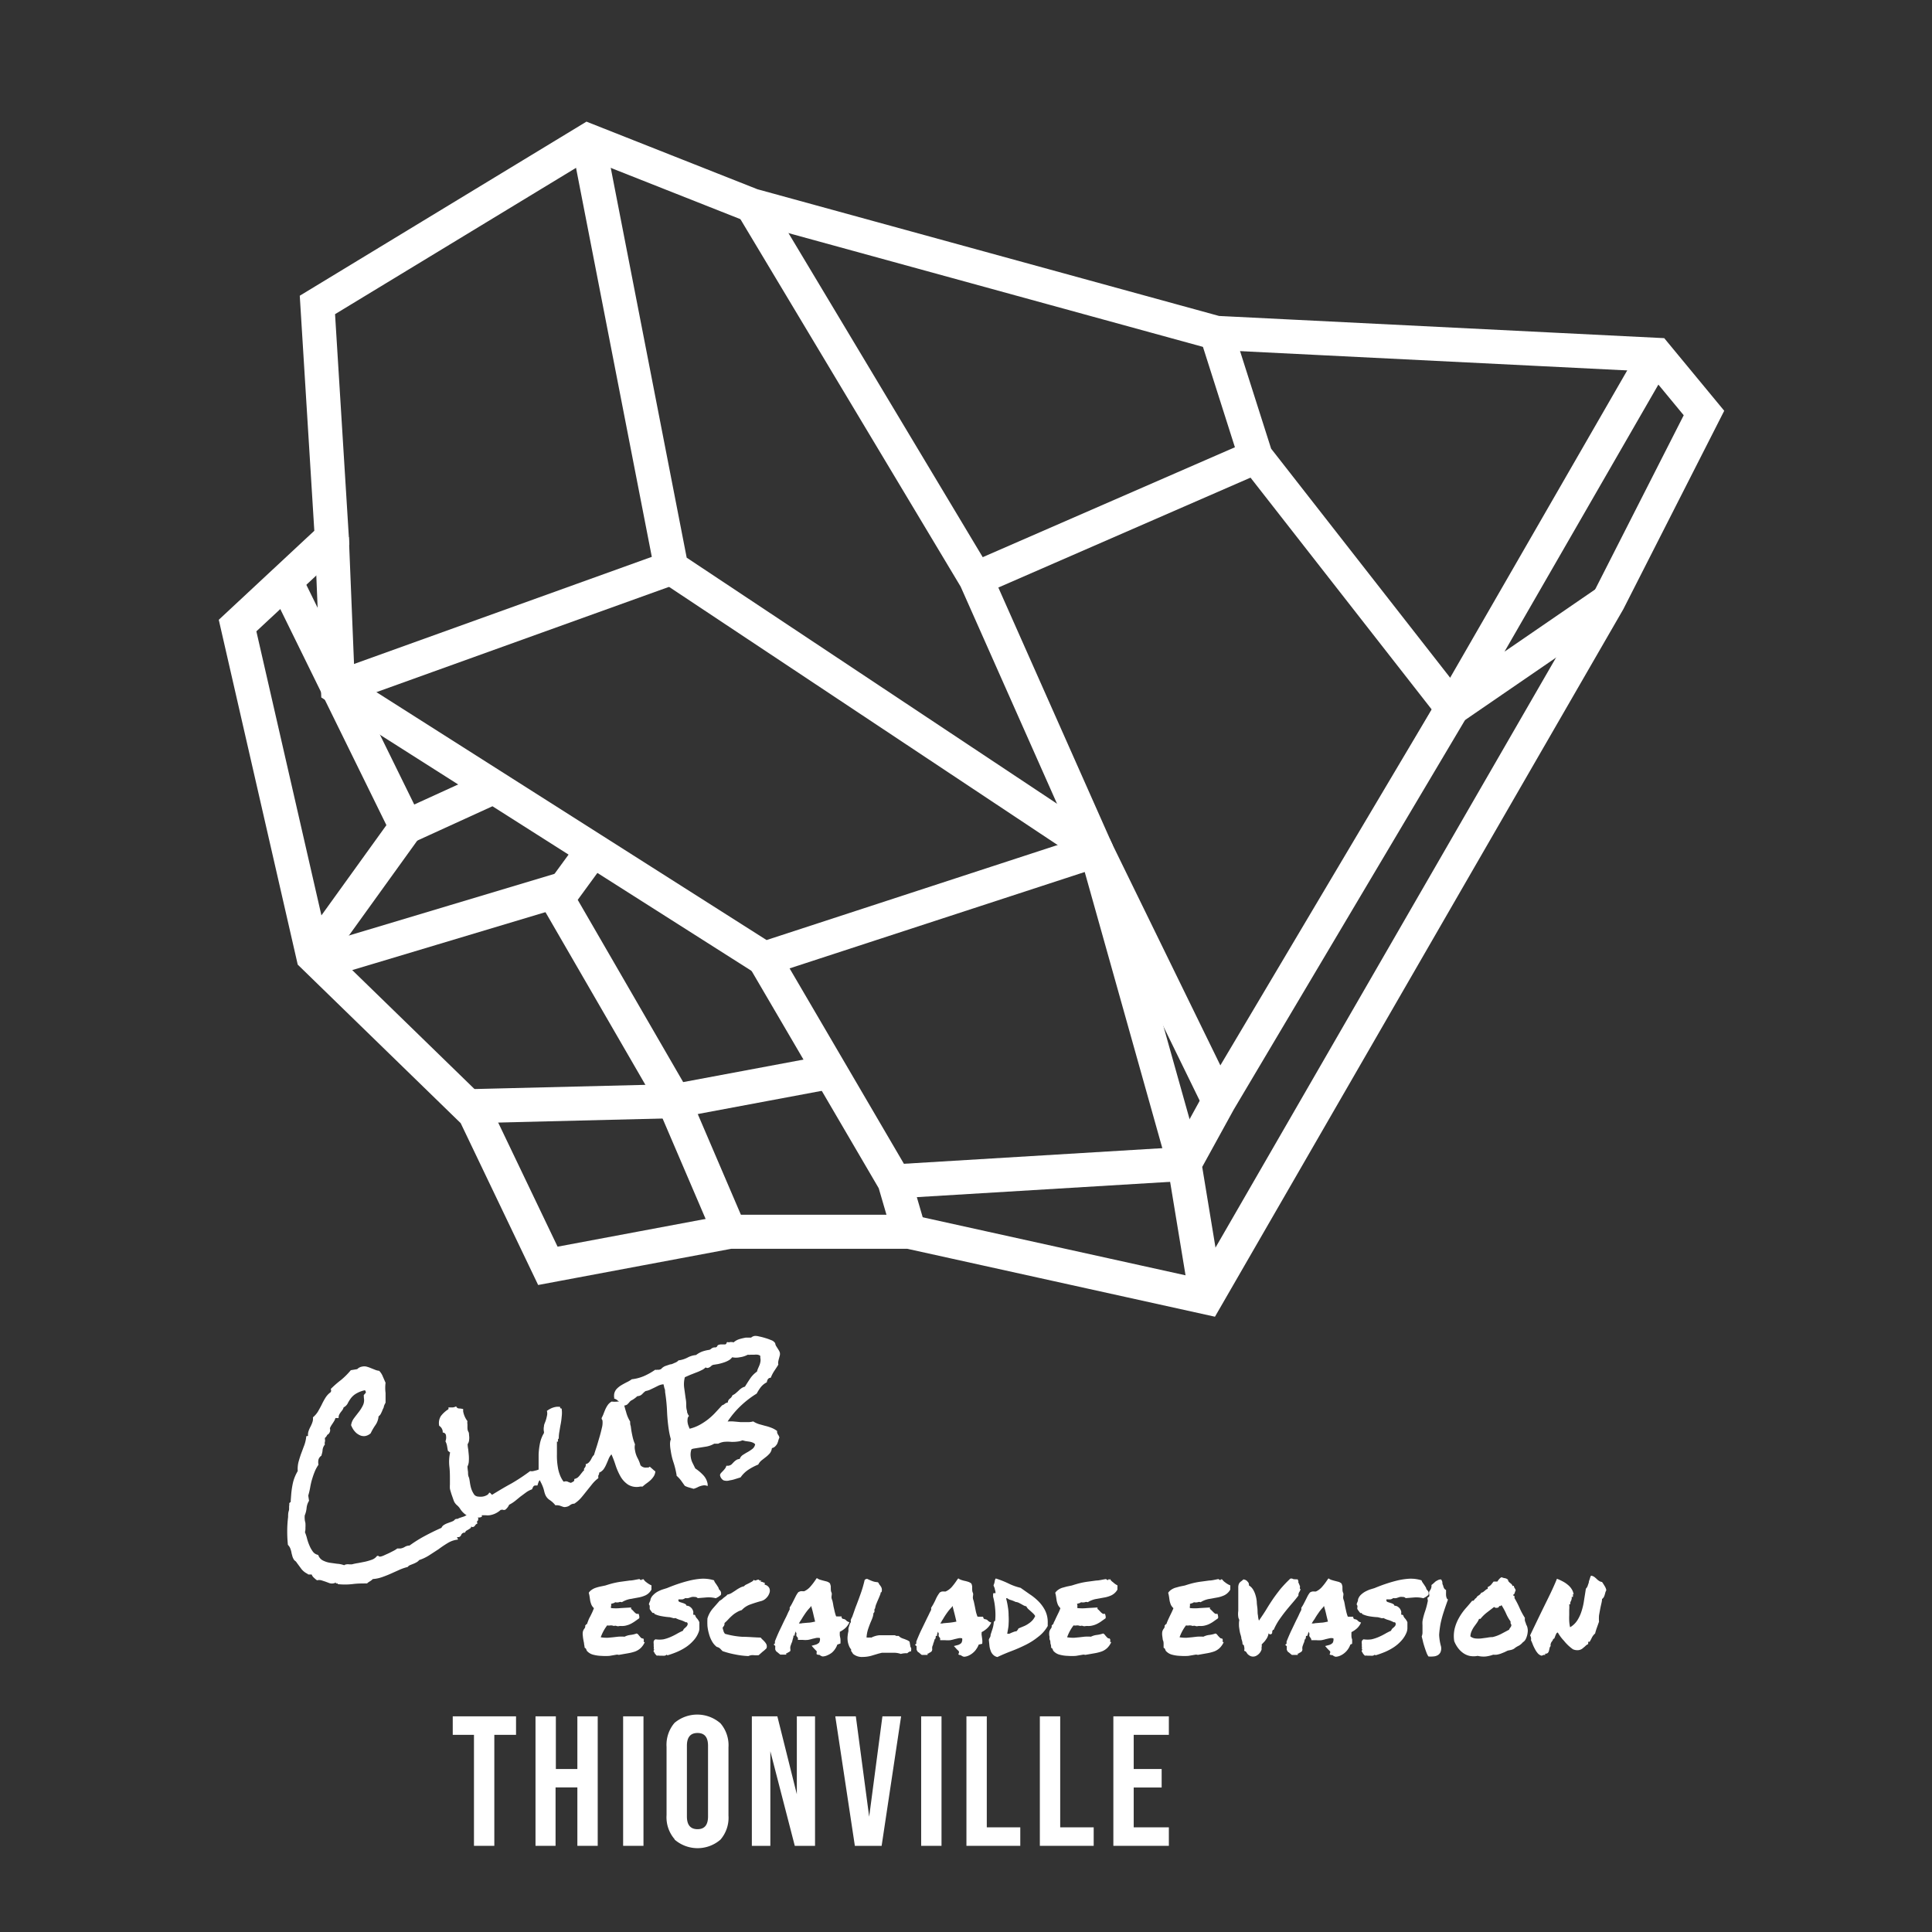 <svg xmlns="http://www.w3.org/2000/svg" viewBox="0 0 198.43 198.43"><rect x="0" y="0" width="198.43" height="198.43" fill="#333333" stroke="none"/><defs><style>.cls-1{fill:#fff;}.cls-2{fill:none;stroke:#fff;stroke-miterlimit:10;stroke-width:3.5px;}</style></defs><g id="tracé_blanc" data-name="tracé blanc"><path class="cls-1" d="M49.11,156a.23.23,0,0,1-.07.22c-.06,0-.06.13,0,.26a.41.41,0,0,0-.24.19.38.38,0,0,1-.23.17.19.19,0,0,1-.17-.07.26.26,0,0,1-.1.2l-.2.13-.21.12a.35.35,0,0,0-.12.19l-.09,0a.39.39,0,0,0-.31.23.34.34,0,0,1-.25.23H47c-.06,0-.08.06,0,.13a.11.11,0,0,1,0,.14l-.09,0a2.51,2.51,0,0,0-.94.35,10.59,10.59,0,0,0-.92.62l-1,.65a4.61,4.61,0,0,1-1,.47.83.83,0,0,1-.24.21,2.39,2.39,0,0,1-.32.16l-.35.14a.6.6,0,0,0-.27.2,5,5,0,0,0-.89.31l-.87.39c-.29.13-.58.24-.89.35a3.66,3.66,0,0,1-.93.19,1.54,1.54,0,0,1-.29.23,1.29,1.29,0,0,0-.3.22c-.51,0-1,0-1.52.07a6.84,6.84,0,0,1-1.5,0,.07.07,0,0,0,0-.07h-.09a.32.32,0,0,1-.09,0s0-.05,0-.1a.83.83,0,0,1-.66.07l-.4-.15-.43-.14a.85.85,0,0,0-.45,0,2.83,2.83,0,0,1-.31-.26.8.8,0,0,1-.24-.34l-.15,0-.14,0q-.11,0-.12-.06a1.77,1.77,0,0,1-.64-.5l-.48-.65a.64.64,0,0,0-.17-.19.47.47,0,0,1-.15-.17,1.26,1.26,0,0,1-.15-.38,3,3,0,0,1-.09-.38,2.4,2.4,0,0,0-.12-.38,1,1,0,0,0-.23-.33,13.37,13.37,0,0,1-.07-1.42q0-.7.09-1.44c0-.21,0-.42.07-.63s0-.42.06-.63a.35.35,0,0,1,0-.17s.05-.06.08-.07l.06-.07a.34.34,0,0,0,0-.12l.05-.65a8.72,8.72,0,0,1,.19-1.23,4.26,4.26,0,0,1,.48-1.15,3,3,0,0,1,.07-.9q.12-.44.27-.87c.11-.28.21-.57.32-.85a3.65,3.65,0,0,0,.21-.88l0,0c0-.05,0-.08.07-.1l.12,0a1.13,1.13,0,0,1,.06-.53,2.8,2.8,0,0,1,.19-.43,3.43,3.43,0,0,0,.19-.44,1.1,1.1,0,0,0,.06-.52,2.47,2.47,0,0,0,.52-.6c.13-.23.26-.46.38-.7a6.8,6.8,0,0,1,.38-.7,2.05,2.05,0,0,1,.55-.59.36.36,0,0,0,0-.32,10.23,10.23,0,0,1,1.06-.93,7.57,7.57,0,0,0,1-1l.66-.11a.9.9,0,0,1,.5-.26,1,1,0,0,1,.45,0,3.26,3.26,0,0,1,.44.15l.43.17a1.36,1.36,0,0,0,.43.11,1.71,1.71,0,0,1,.38.59l.28.64a4.11,4.11,0,0,0,0,1.05c0,.35,0,.7,0,1a2,2,0,0,0-.17.36c0,.13-.09.25-.14.38a3,3,0,0,1-.16.36.72.72,0,0,1-.25.3,1.8,1.8,0,0,1-.33.91,5.85,5.85,0,0,0-.48.83,1.15,1.15,0,0,1-.56.28,1,1,0,0,1-.48-.05,1.66,1.66,0,0,1-.42-.25,2,2,0,0,1-.33-.38,2.92,2.92,0,0,1-.22-.43,1.54,1.54,0,0,1,.3-.72c.16-.22.33-.43.49-.64a3.72,3.72,0,0,0,.42-.67,1.22,1.22,0,0,0,.1-.79.19.19,0,0,0,0-.07s0-.05,0-.07a.23.23,0,0,1,0-.14l.09-.11.1-.11a.15.15,0,0,0,0-.13.2.2,0,0,0-.09-.14,2.93,2.93,0,0,0-1,.41,1.89,1.89,0,0,0-.49.49,3.68,3.68,0,0,0-.29.49,1,1,0,0,1-.4.37.83.83,0,0,1-.12.27l-.18.23a2.26,2.26,0,0,0-.16.26.72.72,0,0,0-.05.33l-.33,0a1.14,1.14,0,0,1-.16.36c-.07.12-.15.23-.22.34a1.78,1.78,0,0,0-.19.36.55.55,0,0,1-.27.67.82.82,0,0,1-.24.32l0,.11a.71.71,0,0,1,0,.29.42.42,0,0,0,0,.27,1.09,1.09,0,0,0-.24.56c0,.21-.08.41-.12.59a.71.71,0,0,0-.3.4,1.33,1.33,0,0,0,0,.53,3.51,3.51,0,0,0-.39.72c-.11.27-.2.54-.28.81s-.14.55-.19.84-.12.55-.19.8l.08.53a1.71,1.71,0,0,0-.25.74,2.57,2.57,0,0,1-.19.76,1.81,1.81,0,0,0,0,.4c0,.14.05.27.07.4a3.59,3.59,0,0,1,0,.47,1.41,1.41,0,0,1-.05.46,4.2,4.2,0,0,1,.21.63,4.84,4.84,0,0,0,.25.73,3,3,0,0,0,.36.64.86.86,0,0,0,.54.33,1,1,0,0,0,.46.56,2.51,2.51,0,0,0,.7.24l.79.11a2.55,2.55,0,0,1,.72.15.5.5,0,0,1,.25-.09.82.82,0,0,1,.27,0l.27,0a5.28,5.28,0,0,1,.63-.13l.76-.15a6.41,6.41,0,0,0,.7-.21,1.13,1.13,0,0,0,.48-.36.19.19,0,0,1,.19,0c0,.05.1.06.19.05a1.65,1.65,0,0,0,.37-.13l.51-.23.49-.25a2.24,2.24,0,0,0,.34-.22H41l.13,0a1.21,1.21,0,0,0,.46-.17.92.92,0,0,1,.47-.13,13.26,13.26,0,0,1,1.6-1c.54-.29,1.11-.57,1.68-.82a.63.63,0,0,1,.23-.28,1.91,1.91,0,0,1,.32-.17l.35-.13a2,2,0,0,0,.34-.14,1.29,1.29,0,0,0,.17-.16A.53.53,0,0,1,47,156a1.11,1.11,0,0,1,.27-.12l.3-.1a.9.9,0,0,0,.28-.13.45.45,0,0,0,.2-.21l.57.15a1.29,1.29,0,0,1,.5.3Z"/><path class="cls-1" d="M55.75,151.17a.33.33,0,0,1-.1.32.3.3,0,0,0-.1.29.33.33,0,0,0,.1.18.35.35,0,0,0-.32.22,3.56,3.56,0,0,0-.13.39l-.24,0a.26.26,0,0,0-.14.06.36.36,0,0,0-.08.12.72.72,0,0,0-.09.21,2.36,2.36,0,0,0-.63.33l-.58.43-.55.45a3.79,3.79,0,0,1-.6.38,1.27,1.27,0,0,1-.41.52h-.05a.18.18,0,0,1-.16,0,.31.31,0,0,0-.17,0l-.07,0a2.14,2.14,0,0,1-1.17.56,2.07,2.07,0,0,1-.35,0l-.35,0a.07.07,0,0,0-.07,0l0,.08,0,.08s-.06,0-.13.05a1.13,1.13,0,0,1-.41,0,1.08,1.08,0,0,0-.43.05,3.57,3.57,0,0,1-.73-.35,2.1,2.1,0,0,1-.54-.59,1.69,1.69,0,0,0-.31-.35,1.24,1.24,0,0,1-.29-.36s-.06-.14-.1-.26-.09-.26-.14-.4-.09-.28-.13-.41-.06-.23-.07-.27a3.42,3.42,0,0,1,0-.44c0-.14,0-.29,0-.44,0-.48,0-.95-.06-1.43a4.47,4.47,0,0,1,.08-1.41A3,3,0,0,1,46,149l-.07-.4a1.66,1.66,0,0,0-.18-.57,1.06,1.06,0,0,0,.06-.56.34.34,0,0,0-.34-.34V147a.79.79,0,0,0-.36-.56,1.35,1.35,0,0,1,.17-1,2.94,2.94,0,0,1,.77-.7.27.27,0,0,0,0-.19l.25,0h.23a1,1,0,0,0,.32-.11.33.33,0,0,0,.32.22,2,2,0,0,1,.4.06l0,.24a2.35,2.35,0,0,0,.44,1,.85.85,0,0,0,0,.32c0,.12,0,.22,0,.32s0,.29.09.44.06.28.08.41a1.71,1.71,0,0,1,0,.45.82.82,0,0,1-.15.42q0,.24.06.54l.06.62a4.42,4.42,0,0,1,0,.63,1.27,1.27,0,0,1-.14.51,5.62,5.62,0,0,0,.06.56c0,.19,0,.37.08.54s.1.59.19.95a2.34,2.34,0,0,0,.39.87.6.6,0,0,0,.4.17,1.6,1.6,0,0,0,.44,0,1.25,1.25,0,0,0,.4-.13.51.51,0,0,0,.27-.27.18.18,0,0,1,.16.08.37.37,0,0,0,.15.13c.65-.4,1.3-.79,2-1.17a19.53,19.53,0,0,0,1.9-1.26.74.74,0,0,0,.33,0l.36-.09a1.61,1.61,0,0,1,.36-.1l.13,0A1.16,1.16,0,0,1,55.75,151.17Z"/><path class="cls-1" d="M67.31,151.12a1.14,1.14,0,0,1-.16.5,2.37,2.37,0,0,1-.32.39,4.23,4.23,0,0,1-.41.33,4.78,4.78,0,0,0-.42.34l-.24,0a1.71,1.71,0,0,1-1.24-.19,2.49,2.49,0,0,1-.78-.83,6.35,6.35,0,0,1-.51-1.15,10.53,10.53,0,0,0-.43-1.14,1.66,1.66,0,0,0-.3.49c-.07.18-.15.36-.23.54a2.91,2.91,0,0,1-.27.49,1.11,1.11,0,0,1-.46.36c0,.09,0,.18-.08.27a.7.7,0,0,0,0,.29,3.54,3.54,0,0,0-.65.63l-.57.71c-.19.24-.38.48-.57.7a3.26,3.26,0,0,1-.69.59h-.08a.77.77,0,0,0-.38.17.85.85,0,0,1-.39.16.6.6,0,0,1-.27,0l-.26-.09a.9.9,0,0,0-.27-.07.68.68,0,0,0-.28,0,2.51,2.51,0,0,0-.58-.54,1.2,1.2,0,0,1-.48-.59,2.58,2.58,0,0,1-.1-.33,2.68,2.68,0,0,0-.1-.35,4,4,0,0,0-.23-.53,3.93,3.93,0,0,1-.24-.56c0-.34,0-.71,0-1.12s0-.81,0-1.22a7.59,7.59,0,0,1,.15-1.19,3.39,3.39,0,0,1,.4-1l0-.12a1.36,1.36,0,0,1,0-.57c0-.18.1-.36.16-.53a3.67,3.67,0,0,0,.14-.52,1,1,0,0,0,0-.53,2.58,2.58,0,0,1,.43-.26,1.92,1.92,0,0,1,.48-.15,1.36,1.36,0,0,1,.45,0c0,.11,0,.16.16.17v.05a2.84,2.84,0,0,1,0,.77,6.89,6.89,0,0,1-.1.76c-.05.25-.09.5-.13.75a3.81,3.81,0,0,0-.07.75.14.14,0,0,0-.08.09.27.27,0,0,0,0,.12.3.3,0,0,1,0,.1.16.16,0,0,1-.11,0c0,.44,0,.88,0,1.31a6.88,6.88,0,0,0,.09,1.29,3.73,3.73,0,0,0,.2.78,2.71,2.71,0,0,0,.39.73l.07,0a.53.53,0,0,1,.34,0,1.52,1.52,0,0,0,.35.13l.26-.14a.21.21,0,0,0,.07-.25,1,1,0,0,0,.39-.18,2.18,2.18,0,0,0,.25-.28l.24-.3A.87.87,0,0,1,60,151a.17.17,0,0,1,0-.17l.09-.13a.31.31,0,0,0,.06-.13.33.33,0,0,0,0-.19.65.65,0,0,0,.32-.17,1.55,1.55,0,0,0,.19-.24l.15-.28a1,1,0,0,1,.2-.26c.06-.2.14-.46.25-.79s.2-.67.3-1,.19-.69.26-1a2,2,0,0,0,.06-.72.26.26,0,0,0-.07-.15.21.21,0,0,1,0-.17v0a3.07,3.07,0,0,0,.2-.45c.06-.15.12-.31.19-.46a2.75,2.75,0,0,1,.24-.41,1.23,1.23,0,0,1,.38-.33,2.59,2.59,0,0,0,.62,0,2.36,2.36,0,0,1,.6.05c.06.31.15.66.26,1a3.51,3.51,0,0,0,.42,1c0,.16,0,.31.06.46l.06.44q.06.36.15.75a4.29,4.29,0,0,0,.23.69,1.39,1.39,0,0,0,0,.61,2.55,2.55,0,0,0,.25.78,3.67,3.67,0,0,1,.31.76.71.71,0,0,0,.68.23.33.33,0,0,0,.15,0l.13-.08.32.28A1.57,1.57,0,0,0,67.31,151.12Z"/><path class="cls-1" d="M80.09,138.9a.69.69,0,0,1,0,.32l-.08.3a2.46,2.46,0,0,0-.07.29.85.85,0,0,0,0,.35c-.14.23-.28.44-.42.65a3.84,3.84,0,0,0-.36.7.33.33,0,0,0-.29.14.71.71,0,0,0-.11.32,1.88,1.88,0,0,0-.62.5,4.59,4.59,0,0,0-.42.66,9.78,9.78,0,0,0-1.65,1.27A9.12,9.12,0,0,0,74.73,146a3.72,3.72,0,0,1,.67,0l.66.06.66,0a2,2,0,0,0,.64-.07,2.53,2.53,0,0,0,.6.28l.65.18a4.21,4.21,0,0,1,.63.2,2.27,2.27,0,0,1,.57.32.08.08,0,0,1,0,.07v.06a.77.77,0,0,0,.12.28.66.66,0,0,1,.12.27,2,2,0,0,0-.12.34,1.75,1.75,0,0,1-.12.32,1.22,1.22,0,0,1-.2.25.64.64,0,0,1-.33.17,1.06,1.06,0,0,1-.21.53,2.89,2.89,0,0,1-.4.38l-.45.35a1.3,1.3,0,0,0-.34.43,5.76,5.76,0,0,0-1,.52,3,3,0,0,0-.82.8l-.55.17a2.74,2.74,0,0,1-.55.13,1.06,1.06,0,0,1-.65,0,.75.75,0,0,1-.36-.54.47.47,0,0,1,.13-.24l.21-.22a1.92,1.92,0,0,0,.19-.23.66.66,0,0,0,.12-.27h.21a.63.63,0,0,0,.33-.14l.22-.23a1.59,1.59,0,0,1,.24-.2.65.65,0,0,1,.37-.12.84.84,0,0,1,.33-.42c.16-.1.33-.21.5-.3a4,4,0,0,0,.48-.32.79.79,0,0,0,.28-.47.67.67,0,0,0-.28-.19,1.62,1.62,0,0,0-.35-.09l-.36-.05-.32-.08a1.4,1.4,0,0,1-.37.11,4,4,0,0,1-.77.05,3.92,3.92,0,0,0-.76,0,1.86,1.86,0,0,0-.59.19l-.2,0-.21,0a2.46,2.46,0,0,1-.85.3l-1.19.19a1,1,0,0,0-.29.08,1.63,1.63,0,0,0-.07.82,1.87,1.87,0,0,0,.18.58l.28.57a4.45,4.45,0,0,1,.8.67,1.73,1.73,0,0,1,.47.93,1.79,1.79,0,0,1,0,.21.8.8,0,0,0-.5-.06,1.84,1.84,0,0,0-.47.15,2.43,2.43,0,0,1-.47.19l-.45-.13a2,2,0,0,1-.46-.18l-.39-.55a3.37,3.37,0,0,0-.45-.48v-.07a8.75,8.75,0,0,0-.3-1.25,6.51,6.51,0,0,1-.3-1.25,3.79,3.79,0,0,1-.07-.6,1.41,1.41,0,0,1,.08-.58,8.1,8.1,0,0,1-.2-.91,17.76,17.76,0,0,1-.19-1.93,16.7,16.7,0,0,0-.2-2c0-.13,0-.26-.07-.4l-.09-.4-.07,0a1.67,1.67,0,0,0-.45.13l-.42.21-.44.21a1.88,1.88,0,0,1-.46.14,1.42,1.42,0,0,0-.22.18l-.16.16a.77.77,0,0,1-.2.13,1,1,0,0,1-.28.06,2.24,2.24,0,0,1-.29.24,1.91,1.91,0,0,1-.31.19.61.61,0,0,0-.17.14l-.13.15-.14.14a.69.69,0,0,1-.42.1,1,1,0,0,1-.23-.19l-.2-.22-.22-.19a1.11,1.11,0,0,0-.27-.12.21.21,0,0,0,0-.16,1.23,1.23,0,0,1,0-.16s0-.06,0-.07a1.06,1.06,0,0,1,.25-.58,2.28,2.28,0,0,1,.48-.39c.18-.11.37-.21.56-.31a3.07,3.07,0,0,0,.53-.31,4.45,4.45,0,0,0,1.28-.34,6.86,6.86,0,0,0,1.13-.64.46.46,0,0,0,.23,0,.61.61,0,0,0,.18,0l.18-.06a1.13,1.13,0,0,1,.44-.32l.5-.17c.17,0,.33-.1.48-.16a.93.93,0,0,0,.39-.26h.07a2.79,2.79,0,0,0,.87-.29,2.29,2.29,0,0,1,.85-.25,2.48,2.48,0,0,1,.64-.36,3.9,3.9,0,0,1,.71-.17.45.45,0,0,0,.2-.11.6.6,0,0,1,.3-.14h.07s0,0,.06,0a.25.25,0,0,0,.21-.15c0-.08.14-.13.33-.16l.24,0,.22,0a.18.18,0,0,0,.15-.13c0-.07.06-.11.15-.11a.18.18,0,0,0,.19,0l.2,0c.09,0,.14,0,.16.05a1.77,1.77,0,0,1,.61-.35,6.61,6.61,0,0,1,.68-.16l.26,0,.28,0a.67.67,0,0,1,.37-.17,1.33,1.33,0,0,1,.43.05,5.83,5.83,0,0,1,.63.16,5,5,0,0,1,.62.22.76.76,0,0,1,.35.23.26.26,0,0,1,.08.15.63.63,0,0,0,.08.22l.24.38A1.3,1.3,0,0,1,80.09,138.9Zm-2,.52a.31.31,0,0,0,0-.08.24.24,0,0,1,0-.08.56.56,0,0,0-.27-.12,1.34,1.34,0,0,0-.35,0h-.36a1.46,1.46,0,0,1-.31,0,2.39,2.39,0,0,1-.82.26,1.85,1.85,0,0,1-.78,0,1.12,1.12,0,0,1-.38.33,2.71,2.71,0,0,1-.52.22,5.12,5.12,0,0,1-.56.15l-.5.08a.63.63,0,0,0-.24.16.71.71,0,0,1-.31.16.32.32,0,0,1-.22-.06,1.33,1.33,0,0,1-.42.29,5.06,5.06,0,0,1-.58.25l-.61.24-.52.23a2.77,2.77,0,0,0-.07,1.08l.15,1.09a3.23,3.23,0,0,1,.06.61c0,.2,0,.4.06.61s0,.2.07.3a.66.66,0,0,0,.16.28.5.5,0,0,0-.15.32,1.28,1.28,0,0,0,0,.34,1.58,1.58,0,0,0,.09.36q.06.16.12.3a4.24,4.24,0,0,0,1-.38,6.53,6.53,0,0,0,.85-.55,6.87,6.87,0,0,0,.75-.68l.74-.8a.69.69,0,0,0,.28-.16.63.63,0,0,1,.3-.12.54.54,0,0,1,.21-.4.72.72,0,0,0,.27-.35,1.23,1.23,0,0,0,.35-.22l.27-.24a1.8,1.8,0,0,1,.29-.25,1.14,1.14,0,0,1,.37-.17q.26-.42.54-.84a2.78,2.78,0,0,1,.7-.71,1.8,1.8,0,0,1,.12-.35l.13-.3a1.58,1.58,0,0,0,.09-.31A1,1,0,0,0,78.08,139.42Z"/><path class="cls-1" d="M66.91,162.83a.72.72,0,0,1,0,.13.28.28,0,0,0,0,.09.19.19,0,0,0,0,.08,1.05,1.05,0,0,0,0,.13,1.37,1.37,0,0,1-.61.59,3.06,3.06,0,0,1-.76.23l-.83.15a2.45,2.45,0,0,0-.84.33.39.39,0,0,0-.3,0,.88.88,0,0,1-.39,0,.39.39,0,0,1-.19.1l-.23.07a.52.52,0,0,1,0,.24.29.29,0,0,0,0,.19,4.62,4.62,0,0,0,1,0l1.06-.06s0,.07,0,.08,0,0,0,.07a1.29,1.29,0,0,1,.18.16l.17.18a.9.9,0,0,0,.19.15.33.33,0,0,0,.22,0,.88.88,0,0,1,.07.23.5.5,0,0,1,0,.24l-.41.29a3.66,3.66,0,0,1-.42.26,2.07,2.07,0,0,1-.47.18,1.66,1.66,0,0,1-.56.06h-.09a.12.12,0,0,1-.08,0,.44.44,0,0,1-.29,0,.4.4,0,0,0-.28,0,.9.9,0,0,0-.34-.06,1,1,0,0,1-.35,0,4.46,4.46,0,0,0-.66,1.22,4,4,0,0,0,.72.05l.54-.05.52-.06a4.49,4.49,0,0,1,.67,0,1.76,1.76,0,0,1,.6-.18,2.86,2.86,0,0,0,.64-.15.46.46,0,0,1,.18.13,1.43,1.43,0,0,0,.15.18.67.67,0,0,0,.14.15.25.25,0,0,0,.19.05.19.19,0,0,1,.07.12.65.65,0,0,1,0,.13.21.21,0,0,0,0,.11.1.1,0,0,0,.11,0,1.89,1.89,0,0,1-.44.64,1.79,1.79,0,0,1-.56.34,4.6,4.6,0,0,1-.71.18l-.86.15a.3.3,0,0,1-.19,0,.47.47,0,0,0-.17,0l-.7.12a5.71,5.71,0,0,1-.83,0,3.51,3.51,0,0,1-.8-.11,1.28,1.28,0,0,1-.62-.33.39.39,0,0,1-.13-.21.27.27,0,0,0-.17-.18,2.83,2.83,0,0,0-.06-.37c0-.14-.05-.28-.07-.43a3.32,3.32,0,0,1-.06-.44,1.25,1.25,0,0,1,0-.39.82.82,0,0,1,.16-.34.37.37,0,0,0,.08-.33.1.1,0,0,0,.08-.07s0-.06.1-.05c.05-.15.11-.29.16-.43s.12-.26.19-.39l.19-.39c.06-.13.12-.28.18-.44a1.1,1.1,0,0,1-.26-.36,2.91,2.91,0,0,1-.12-.39l-.06-.41a3.15,3.15,0,0,0-.09-.42,1,1,0,0,1,.31-.31,1.5,1.5,0,0,1,.4-.2,4.49,4.49,0,0,1,.47-.13l.53-.11c.34-.11.64-.2.91-.26a7.72,7.72,0,0,1,.79-.14l.8-.11c.28,0,.6-.09,1-.15a.31.31,0,0,0,.21.11c0-.08.08-.1.12-.07s.07,0,.06-.07a1,1,0,0,0,.32.36A2.38,2.38,0,0,0,66.91,162.83Z"/><path class="cls-1" d="M66.81,164.27a1.06,1.06,0,0,1,.29-.46,2,2,0,0,1,.43-.33,3.64,3.64,0,0,1,.49-.22l.48-.15c.34-.14.7-.28,1.08-.41s.78-.25,1.19-.35a7.17,7.17,0,0,1,1.23-.2,3.73,3.73,0,0,1,1.34.16.66.66,0,0,0,.11.24l.16.23.14.22a.49.49,0,0,1,.08.22.92.92,0,0,1,.2.25.5.5,0,0,1,0,.35l-.25.19-.26.14a3,3,0,0,0-1-.08l-.86.07a.38.38,0,0,0-.28-.12,1.39,1.39,0,0,0-.33,0l-.34.11a.7.7,0,0,1-.32,0,.8.8,0,0,1-.31.14l-.4,0s0,.07,0,.08,0,.05,0,.09a.37.37,0,0,0,.2.12l.25.08a1.33,1.33,0,0,1,.24.1.26.26,0,0,1,.14.18.58.58,0,0,1,.33.09.93.93,0,0,1,.23.21,1,1,0,0,1,.13.28.85.85,0,0,1,0,.26c0,.07,0,.1.08.09a.13.13,0,0,1,.12.05.71.71,0,0,0,.19.33,1.52,1.52,0,0,1,.24.38c0,.21,0,.4,0,.56a1.08,1.08,0,0,1-.09.5,2.61,2.61,0,0,1-.53.84,4,4,0,0,1-.76.66,5.66,5.66,0,0,1-.91.49,9.74,9.74,0,0,1-.94.34h-.1s0,0,0-.07a.51.51,0,0,1-.23.12,1.06,1.06,0,0,1-.26,0l-.28,0a.8.8,0,0,0-.27,0,1.25,1.25,0,0,1-.16-.17.47.47,0,0,1-.11-.21.05.05,0,0,1-.06-.06s0-.07,0-.07a.51.51,0,0,0,.07-.14s0,0,0,0l-.06,0s0,0,0-.05a.47.47,0,0,0,0-.24l0-.27a.82.82,0,0,1,0-.27.31.31,0,0,1,.19-.2,2.72,2.72,0,0,0,.81,0,3.91,3.91,0,0,0,.73-.24,6.77,6.77,0,0,0,.66-.33c.21-.12.41-.22.61-.31a1,1,0,0,1,.11-.2l.15-.13.14-.14a.66.66,0,0,0,.09-.19c0-.06,0-.1,0-.11a.1.1,0,0,1-.06-.1l-.14,0a2.66,2.66,0,0,0-.54-.23,2.55,2.55,0,0,1-.52-.21.35.35,0,0,1-.26,0l-.31-.08A7,7,0,0,1,68,166a2.86,2.86,0,0,1-.77-.23.41.41,0,0,0-.07-.11s-.07,0-.14,0l-.15-.19-.14-.21c0-.1,0-.19,0-.26a.27.27,0,0,0-.08-.21c0-.11.06-.2.08-.27A.56.56,0,0,0,66.81,164.27Z"/><path class="cls-1" d="M77.92,170a2.88,2.88,0,0,1-.5,0,1,1,0,0,0-.55.09,8.39,8.39,0,0,1-1.38-.17,8.82,8.82,0,0,1-1.28-.34l-.25-.26a.73.73,0,0,0-.34-.17,1.9,1.9,0,0,1-.5-.59,3.19,3.19,0,0,1-.3-.74,4.47,4.47,0,0,1-.16-.81,7.06,7.06,0,0,1,0-.79,2.79,2.79,0,0,1,.54-1l.71-.81a1.21,1.21,0,0,0,.25-.16l.18-.16.19-.14a.69.69,0,0,0,.17-.17,1.47,1.47,0,0,0,.46-.18l.39-.25a3.34,3.34,0,0,1,.4-.25,1.54,1.54,0,0,1,.47-.18.55.55,0,0,1,.24-.18l.28-.14.28-.15a.58.58,0,0,0,.21-.2.16.16,0,0,0,.18.07l.21-.07a.13.13,0,0,1,.11,0l.09.08s0,0,.06,0,0,0,.06,0,.06,0,0,.06l0,.09a.19.19,0,0,1,.17,0,.42.42,0,0,0,.23.07s0,.08,0,.1,0,.05,0,.11a.67.67,0,0,1,.48.36.69.69,0,0,1,0,.51,1.25,1.25,0,0,1-.32.5,1.11,1.11,0,0,1-.49.3c-.41.11-.79.23-1.15.36a2.19,2.19,0,0,0-.88.58,1.92,1.92,0,0,0-.54.24,2.36,2.36,0,0,0-.45.33,4.68,4.68,0,0,0-.39.38,4.68,4.68,0,0,1-.39.38.47.47,0,0,1-.05.28l-.14.19a1.53,1.53,0,0,0,.09.34c0,.1.09.19.14.29a8.38,8.38,0,0,0,1.78.31c.63,0,1.27.07,1.9.08a1.51,1.51,0,0,0,.21.23,2.34,2.34,0,0,1,.22.23,1,1,0,0,1,.17.27.61.61,0,0,1,0,.36,2.63,2.63,0,0,1-.39.35Z"/><path class="cls-1" d="M86,168.91a1.81,1.81,0,0,1-.22.44,1.83,1.83,0,0,1-.34.39A2.09,2.09,0,0,1,85,170a1.28,1.28,0,0,1-.51.13.69.69,0,0,1-.22-.09l-.12-.08-.07,0-.06,0-.15-.06,0-.16a.21.21,0,0,0,0-.16l-.16-.16-.07-.08a.46.46,0,0,1-.07-.07l-.21-.24.34-.09a.9.9,0,0,0,.43-.23.69.69,0,0,0,.08-.47.9.9,0,0,0-.43,0l-.35.08a3.43,3.43,0,0,1-.46.11,2.76,2.76,0,0,1-.51,0h-.19l-.19,0-.13,0c0-.1,0-.15,0-.16l0-.05-.14-.17a.39.39,0,0,1,0-.27.51.51,0,0,1-.07-.23,1.75,1.75,0,0,0-.12.32l0,.12-.13,0a.09.09,0,0,0,0,.06.25.25,0,0,0,0,.07l-.06.21,0,0,0,0-.06.23c0,.08-.06.15-.08.22s-.08.21-.11.32a.84.84,0,0,0,0,.31l0,.14a.53.53,0,0,1-.14.12l-.15.08a.18.18,0,0,1-.07.05l-.07,0,0,.14-.15,0-.2,0-.13,0-.13,0-.22-.18a1.09,1.09,0,0,0-.17-.13.7.7,0,0,1-.13-.23l0-.14a1.3,1.3,0,0,0,0-.13.11.11,0,0,0,0-.08l-.16-.15.13-.11,0-.22c.17-.43.35-.85.54-1.24s.38-.81.59-1.22c.07-.14.13-.27.19-.41s.13-.27.2-.4a.28.28,0,0,1,0-.09.5.5,0,0,1,0-.12,3.5,3.5,0,0,0,.23-.38l.18-.35q.11-.22.21-.42a2.47,2.47,0,0,1,.27-.42l.21-.09.08,0a.25.25,0,0,1,.12,0l.19,0a1.86,1.86,0,0,0,.62-.46,6.72,6.72,0,0,0,.55-.72l.12-.17.17.1a.84.84,0,0,0,.18.07l.24.07.43.11a.82.82,0,0,1,.33.19,1.78,1.78,0,0,1,.09.31,1.77,1.77,0,0,0,0,.2c0,.14,0,.29.07.43s0,.31,0,.48.08.29.11.43.06.28.08.42.09.4.13.6a4.1,4.1,0,0,0,.16.53.31.31,0,0,1,.13,0l.13,0,.16,0h.14l0,.13s.05.08.13.12a.57.57,0,0,1,.24.07.86.86,0,0,1,.14.13l.1.07.19.08-.1.19a1.59,1.59,0,0,1-.36.44,2.44,2.44,0,0,1-.53.35.68.68,0,0,1,0,.14l0,.15c0,.14.05.29.07.44a3.68,3.68,0,0,1,0,.47Zm-3.67-2.19.69-.06c.21,0,.44-.06.7-.11-.06-.25-.13-.52-.19-.79s-.14-.55-.22-.82l-.08.13a5,5,0,0,0-.49.59c-.15.22-.29.43-.4.62l-.15.23-.14.23h.28Z"/><path class="cls-1" d="M90.22,169.84l-.77.23a3.46,3.46,0,0,1-.84.11,1.42,1.42,0,0,1-1-.32,1.67,1.67,0,0,0-.12-.19l-.07-.1a.62.62,0,0,1,0-.16,1.24,1.24,0,0,1-.24-.42,1.88,1.88,0,0,1-.12-.48,2.07,2.07,0,0,1,0-.5,3.43,3.43,0,0,1,.08-.48l0-.1a.5.5,0,0,1,0-.12c0-.13.07-.26.1-.39a1,1,0,0,1,.16-.33.39.39,0,0,1,0-.26,1.92,1.92,0,0,1,.12-.25c.12-.32.21-.59.29-.82s.17-.44.25-.66c.15-.39.28-.76.41-1.13a12.42,12.42,0,0,0,.34-1.21l.15-.09.13,0a5.57,5.57,0,0,0,.53.23,1.67,1.67,0,0,0,.51.1.58.58,0,0,1,.13.1l0,.06a3.43,3.43,0,0,1,.24.33.66.66,0,0,1,.06.45c0,.08-.08.12-.11.12,0,.17-.09.31-.13.43l-.15.35c-.06.13-.11.26-.16.38a1.88,1.88,0,0,0-.13.47.31.31,0,0,0-.07.12l0,.11a1.21,1.21,0,0,1,0,.14.53.53,0,0,1-.1.12,1.73,1.73,0,0,1-.12.53c-.05.14-.11.27-.17.41s-.19.49-.27.73a3.49,3.49,0,0,0-.15.84.27.27,0,0,1,.12,0h.11a1.6,1.6,0,0,1,.27,0,2.28,2.28,0,0,1,.83-.24l.89,0h.36l.33,0,.14.07h.25a1,1,0,0,0,.29.21,2.65,2.65,0,0,0,.3.11l.27.11a1.22,1.22,0,0,1,.26.16l.09.54c.06.08.08.13.07.16a.2.2,0,0,1,0,.15l0,.14a.51.51,0,0,0-.26.09.69.69,0,0,0-.13.11h-.23a2.08,2.08,0,0,0-.44.07,2.08,2.08,0,0,0-.71-.12l-.29,0-.3,0-.31,0h-.33Z"/><path class="cls-1" d="M100.52,168.91a1.86,1.86,0,0,1-.23.44,1.59,1.59,0,0,1-.34.39,1.86,1.86,0,0,1-.44.29,1.28,1.28,0,0,1-.5.13.77.77,0,0,1-.23-.09.62.62,0,0,0-.12-.08l-.07,0,0,0-.16-.06.05-.16a.17.17,0,0,0,0-.16.66.66,0,0,0-.15-.16l-.08-.08-.06-.07-.22-.24.35-.09a.81.81,0,0,0,.42-.23.69.69,0,0,0,.08-.47.86.86,0,0,0-.42,0l-.35.08a3.84,3.84,0,0,1-.46.11,2.78,2.78,0,0,1-.52,0h-.19l-.19,0-.13,0c0-.1,0-.15,0-.16l0-.05a1.47,1.47,0,0,1-.13-.17.31.31,0,0,1,0-.27.7.7,0,0,1-.08-.23,1.21,1.21,0,0,0-.11.32l0,.12-.13,0a.09.09,0,0,0,0,.06.2.2,0,0,0,0,.07l-.06.21-.06,0,0,0a1,1,0,0,1-.06.23,1.43,1.43,0,0,1-.08.22c0,.11-.07.21-.1.32a1.15,1.15,0,0,0,0,.31l-.05.14a.41.41,0,0,1-.14.12l-.15.08a.13.13,0,0,1-.07.05l-.07,0,0,.14-.15,0-.19,0-.14,0-.12,0c-.1-.07-.17-.14-.22-.18a.83.83,0,0,0-.18-.13,1,1,0,0,1-.13-.23.59.59,0,0,0,0-.14.39.39,0,0,1,0-.13l0-.08-.17-.15.14-.11v-.22c.17-.43.35-.85.54-1.24l.59-1.22c.07-.14.14-.27.2-.41l.2-.4a.29.29,0,0,1,0-.09.27.27,0,0,1,0-.12c.09-.14.17-.27.23-.38l.18-.35a4.09,4.09,0,0,1,.2-.42,3.41,3.41,0,0,1,.28-.42l.2-.09.09,0a.2.2,0,0,1,.11,0l.19,0a1.9,1.9,0,0,0,.63-.46,6.73,6.73,0,0,0,.54-.72l.13-.17.16.1.18.07.24.07a3.83,3.83,0,0,1,.43.11.86.86,0,0,1,.34.19,1.07,1.07,0,0,1,.08.31,1.77,1.77,0,0,0,0,.2c0,.14,0,.29.07.43s0,.31,0,.48.07.29.1.43l.09.42.12.6a4.11,4.11,0,0,0,.17.53.31.31,0,0,1,.13,0l.13,0,.16,0h.14l.05.13s0,.08.13.12a.62.62,0,0,1,.24.07l.14.13.1.07.19.08-.1.19a1.84,1.84,0,0,1-.37.44,2.37,2.37,0,0,1-.52.35c0,.05,0,.09,0,.14a.4.4,0,0,0,0,.15l.06.44a1.85,1.85,0,0,1,0,.47Zm-3.67-2.19.69-.06a7,7,0,0,0,.69-.11c-.06-.25-.12-.52-.19-.79l-.21-.82-.08.13a5,5,0,0,0-.49.59,7,7,0,0,0-.4.62l-.15.23c0,.08-.1.15-.14.23h.28Z"/><path class="cls-1" d="M107.61,166.55s0,.08,0,.11l0,.08a.31.31,0,0,0,0,.1V167a3.63,3.63,0,0,1-1,1.13,6.87,6.87,0,0,1-1.27.81,15.64,15.64,0,0,1-1.44.63c-.5.19-1,.4-1.46.62a.86.86,0,0,1-.46-.26,1,1,0,0,1-.24-.41,2,2,0,0,1-.12-.52l-.06-.59a1,1,0,0,1,.11-.23.47.47,0,0,0,.07-.28l.21-.64a3,3,0,0,0,.12-.65.22.22,0,0,1,.14-.14,6.42,6.42,0,0,0,0-1.24A6.77,6.77,0,0,0,102,164a1.52,1.52,0,0,1,0-.19s0-.06,0-.08,0-.1.07-.1h.18a1.22,1.22,0,0,0-.07-.38c0-.13-.09-.27-.14-.43a1.51,1.51,0,0,0,.12-.38.68.68,0,0,1,.11-.32,9.53,9.53,0,0,1,1.32.52,5.69,5.69,0,0,0,1.23.44l.94.66a5.58,5.58,0,0,1,.88.71,3.82,3.82,0,0,1,.66.88A2.67,2.67,0,0,1,107.61,166.55Zm-3,.7.53-.22a2.45,2.45,0,0,0,.48-.26,2.13,2.13,0,0,0,.4-.33,1.66,1.66,0,0,0,.3-.46,1.09,1.09,0,0,0-.21-.27l-.25-.23-.25-.22a1,1,0,0,1-.2-.28.91.91,0,0,1-.29-.1l-.25-.14-.25-.13a.94.94,0,0,0-.31-.08,3,3,0,0,0-.5-.2.83.83,0,0,1-.34-.17.29.29,0,0,0-.14,0,7.06,7.06,0,0,1,.19.91,4.88,4.88,0,0,1,.07.85,6.48,6.48,0,0,1,0,.87c0,.3-.08.62-.14,1a.59.59,0,0,0,.23,0l.22-.1.23-.09a1.06,1.06,0,0,1,.28-.06.45.45,0,0,1,.11-.13A.69.69,0,0,0,104.6,167.25Z"/><path class="cls-1" d="M114.77,162.83a.72.72,0,0,1,0,.13s0,.06,0,.09a.19.19,0,0,0,0,.08.45.45,0,0,0,0,.13,1.44,1.44,0,0,1-.62.59,2.93,2.93,0,0,1-.76.23l-.83.15a2.45,2.45,0,0,0-.84.33.39.39,0,0,0-.3,0,.88.88,0,0,1-.39,0,.39.39,0,0,1-.19.1l-.23.07a.52.52,0,0,1,.05.24.36.36,0,0,0,0,.19,4.62,4.62,0,0,0,1,0l1.06-.06s0,.07,0,.08,0,0,0,.07a1.29,1.29,0,0,1,.18.16l.17.18a1.25,1.25,0,0,0,.19.15.33.33,0,0,0,.22,0,.88.88,0,0,1,.07.23.5.5,0,0,1,0,.24l-.41.29a3,3,0,0,1-.42.26,2.07,2.07,0,0,1-.47.18,1.63,1.63,0,0,1-.55.06h-.1a.12.12,0,0,1-.08,0,.44.44,0,0,1-.29,0,.4.4,0,0,0-.28,0,.9.9,0,0,0-.34-.06,1,1,0,0,1-.35,0,4.46,4.46,0,0,0-.66,1.22,4,4,0,0,0,.72.05l.54-.05.52-.06a4.54,4.54,0,0,1,.67,0,1.76,1.76,0,0,1,.6-.18,3.1,3.1,0,0,0,.65-.15.52.52,0,0,1,.17.13,1.43,1.43,0,0,0,.15.18.71.71,0,0,0,.15.15.24.24,0,0,0,.19.05.35.35,0,0,1,.07.12l0,.13a.36.36,0,0,0,0,.11.1.1,0,0,0,.11,0,1.89,1.89,0,0,1-.44.64,1.68,1.68,0,0,1-.56.34,4.6,4.6,0,0,1-.71.18l-.86.15a.31.31,0,0,1-.19,0,.47.47,0,0,0-.17,0l-.7.12a5.71,5.71,0,0,1-.83,0,3.51,3.51,0,0,1-.8-.11,1.28,1.28,0,0,1-.62-.33.39.39,0,0,1-.13-.21.27.27,0,0,0-.17-.18c0-.11,0-.24-.05-.37s0-.28-.08-.43,0-.29-.06-.44a1.64,1.64,0,0,1,0-.39.82.82,0,0,1,.16-.34.37.37,0,0,0,.08-.33.09.09,0,0,0,.08-.07s0-.06.1-.05c0-.15.11-.29.17-.43s.12-.26.18-.39l.19-.39a3.65,3.65,0,0,0,.18-.44,1.27,1.27,0,0,1-.26-.36,2.91,2.91,0,0,1-.12-.39l-.06-.41a3.15,3.15,0,0,0-.09-.42,1.14,1.14,0,0,1,.31-.31,1.5,1.5,0,0,1,.4-.2l.47-.13.53-.11c.34-.11.65-.2.91-.26a7.72,7.72,0,0,1,.79-.14l.81-.11c.28,0,.59-.09,1-.15a.33.33,0,0,0,.21.11c0-.08.08-.1.12-.07s.07,0,.06-.07a1,1,0,0,0,.33.36A2,2,0,0,0,114.77,162.83Z"/><path class="cls-1" d="M126.36,162.83a.72.72,0,0,1,0,.13s0,.06,0,.09a.19.19,0,0,0,0,.08.45.45,0,0,0,0,.13,1.44,1.44,0,0,1-.62.59,3,3,0,0,1-.75.23l-.84.15a2.45,2.45,0,0,0-.84.33.39.39,0,0,0-.3,0,.88.88,0,0,1-.39,0,.39.39,0,0,1-.19.1l-.22.07a.67.67,0,0,1,0,.24.5.5,0,0,0,0,.19,4.71,4.71,0,0,0,1,0l1.06-.06s0,.07,0,.08a.08.08,0,0,0,0,.07,1.29,1.29,0,0,1,.18.16l.18.18a1.19,1.19,0,0,0,.18.15.33.33,0,0,0,.22,0,.62.62,0,0,1,.07.23.5.5,0,0,1,0,.24l-.41.29a3,3,0,0,1-.42.26,2.07,2.07,0,0,1-.47.18,1.63,1.63,0,0,1-.55.06h-.1a.12.12,0,0,1-.08,0,.43.43,0,0,1-.29,0,.41.41,0,0,0-.28,0,.9.9,0,0,0-.34-.06,1,1,0,0,1-.35,0,4.46,4.46,0,0,0-.66,1.22,4,4,0,0,0,.72.05l.54-.05.52-.06a4.54,4.54,0,0,1,.67,0,1.75,1.75,0,0,1,.61-.18,3.15,3.15,0,0,0,.64-.15.52.52,0,0,1,.17.13,1.43,1.43,0,0,0,.15.18l.15.15a.24.24,0,0,0,.19.05.35.35,0,0,1,.07.12l0,.13a.36.36,0,0,0,0,.11.1.1,0,0,0,.11,0,1.89,1.89,0,0,1-.44.64,1.68,1.68,0,0,1-.56.34,4.32,4.32,0,0,1-.71.18l-.85.15a.3.3,0,0,1-.19,0,.52.52,0,0,0-.18,0l-.7.12a5.71,5.71,0,0,1-.83,0,3.51,3.51,0,0,1-.8-.11,1.28,1.28,0,0,1-.62-.33.39.39,0,0,1-.13-.21.27.27,0,0,0-.17-.18c0-.11,0-.24,0-.37s0-.28-.08-.43l-.06-.44a1.64,1.64,0,0,1,0-.39.82.82,0,0,1,.16-.34.37.37,0,0,0,.08-.33.09.09,0,0,0,.08-.07s0-.06.1-.05c.05-.15.11-.29.17-.43l.18-.39.19-.39c.06-.13.13-.28.19-.44a1.14,1.14,0,0,1-.27-.36,2.91,2.91,0,0,1-.12-.39l-.06-.41a3.15,3.15,0,0,0-.09-.42,1.14,1.14,0,0,1,.31-.31,1.66,1.66,0,0,1,.4-.2l.47-.13.54-.11c.33-.11.64-.2.9-.26a7.72,7.72,0,0,1,.79-.14l.81-.11c.28,0,.59-.09.95-.15a.36.36,0,0,0,.21.11c0-.08.08-.1.13-.07s.06,0,0-.07a1,1,0,0,0,.33.36A2,2,0,0,0,126.36,162.83Z"/><path class="cls-1" d="M130.29,167.74a1,1,0,0,1-.09.34,1.11,1.11,0,0,1-.17.3,1.51,1.51,0,0,1-.22.28l-.23.24a.52.52,0,0,1,0,.25.76.76,0,0,0,0,.24,1.1,1.1,0,0,1-.57.68.69.69,0,0,1-.73-.07.67.67,0,0,1-.24-.26.38.38,0,0,0-.26-.19.79.79,0,0,0,0-.43c0-.15-.1-.22-.16-.23q0-.27-.12-.57c0-.21-.09-.41-.14-.62s-.07-.41-.1-.61a3.65,3.65,0,0,1,0-.55.35.35,0,0,0,0-.23.62.62,0,0,1-.08-.24,2.12,2.12,0,0,1,0-.62c0-.21,0-.42,0-.61s0-.39,0-.61,0-.42,0-.62,0-.38,0-.54a1,1,0,0,1,.06-.39.64.64,0,0,1,.21-.25,1.64,1.64,0,0,0,.25-.21.58.58,0,0,1,.44.23.42.42,0,0,1,.13.38,1.26,1.26,0,0,1,.43.43,2.36,2.36,0,0,1,.25.58,3,3,0,0,1,.13.69c0,.24.05.47.07.71s0,.45.05.66a2.47,2.47,0,0,0,.1.55c.31-.45.58-.85.79-1.2s.43-.69.64-1,.47-.65.74-1a12.63,12.63,0,0,1,1.05-1.11.41.41,0,0,1,.21,0l.15.06.15,0a.64.64,0,0,0,.24,0l.08.18a.56.56,0,0,1,0,.12s0,.08.06.14a2.51,2.51,0,0,0,.1.26.09.09,0,0,1,0,.1.5.5,0,0,0,0,.12s0,.06,0,.08,0,0,.07,0a.84.84,0,0,1-.14.32.59.59,0,0,0-.08.35c-.19.26-.41.52-.64.79s-.47.55-.7.84-.45.59-.67.91a6.34,6.34,0,0,0-.54,1,.15.15,0,0,0-.1,0,.35.35,0,0,0,0,.08l-.06.09A.11.11,0,0,1,130.29,167.74Z"/><path class="cls-1" d="M138.69,168.91a1.81,1.81,0,0,1-.22.44,1.83,1.83,0,0,1-.34.39,1.86,1.86,0,0,1-.44.29,1.28,1.28,0,0,1-.51.13.69.69,0,0,1-.22-.09l-.12-.08-.07,0-.06,0-.15-.06.05-.16a.21.21,0,0,0,0-.16,1.17,1.17,0,0,0-.16-.16l-.07-.08a.46.46,0,0,1-.07-.07l-.21-.24.34-.09a.85.85,0,0,0,.43-.23.69.69,0,0,0,.08-.47.9.9,0,0,0-.43,0l-.35.08a3.43,3.43,0,0,1-.46.11,2.76,2.76,0,0,1-.51,0H135l-.19,0-.13,0c0-.1,0-.15-.05-.16l0-.05a.84.84,0,0,1-.13-.17.34.34,0,0,1,0-.27.68.68,0,0,1-.07-.23,1.75,1.75,0,0,0-.12.32l-.05.12-.13,0,0,.06a.25.25,0,0,0,0,.07l-.06.21-.05,0,0,0-.06.23c0,.08-.06.15-.08.22s-.08.21-.11.32a.84.84,0,0,0,0,.31l-.05.14a.53.53,0,0,1-.14.12l-.15.08a.18.18,0,0,1-.07.05l-.07,0,0,.14-.15,0-.2,0-.13,0-.13,0-.22-.18a1.09,1.09,0,0,0-.17-.13.7.7,0,0,1-.13-.23l0-.14a1.3,1.3,0,0,0,0-.13.11.11,0,0,0,0-.08l-.16-.15.14-.11v-.22c.17-.43.35-.85.54-1.24s.38-.81.59-1.22c.07-.14.13-.27.19-.41l.2-.4a.28.28,0,0,1,0-.09.5.5,0,0,1,0-.12,3.5,3.5,0,0,0,.23-.38l.18-.35.21-.42a2.47,2.47,0,0,1,.27-.42l.21-.09.08,0a.25.25,0,0,1,.12,0l.19,0a1.86,1.86,0,0,0,.62-.46,6.72,6.72,0,0,0,.55-.72l.12-.17.17.1a.84.84,0,0,0,.18.07l.24.07.43.11a.76.76,0,0,1,.33.19,1.78,1.78,0,0,1,.09.31,1.77,1.77,0,0,0,0,.2c0,.14,0,.29.07.43s0,.31,0,.48.08.29.11.43.06.28.08.42.09.4.13.6a4.1,4.1,0,0,0,.16.53.31.31,0,0,1,.13,0l.13,0,.16,0h.14l0,.13s.05.08.13.12a.57.57,0,0,1,.24.07.86.86,0,0,1,.14.13l.1.07.19.08-.1.19a1.59,1.59,0,0,1-.36.44,2.44,2.44,0,0,1-.53.35.68.68,0,0,1,0,.14l0,.15c0,.14,0,.29.07.44a3.68,3.68,0,0,1,0,.47ZM135,166.72l.69-.06c.21,0,.44-.06.7-.11-.06-.25-.13-.52-.19-.79s-.14-.55-.22-.82l-.08.13a4.1,4.1,0,0,0-.48.59,7,7,0,0,0-.4.62l-.16.23-.14.23H135Z"/><path class="cls-1" d="M139.48,164.27a1.14,1.14,0,0,1,.28-.46,2.3,2.3,0,0,1,.44-.33,4.16,4.16,0,0,1,.48-.22l.49-.15c.34-.14.7-.28,1.08-.41s.78-.25,1.18-.35a7.29,7.29,0,0,1,1.24-.2,3.67,3.67,0,0,1,1.33.16.9.9,0,0,0,.12.24l.16.23.14.22a.49.49,0,0,1,.08.22,1.16,1.16,0,0,1,.2.25.5.5,0,0,1,0,.35l-.25.19-.26.14a3,3,0,0,0-.95-.08l-.87.07a.34.34,0,0,0-.27-.12,1.39,1.39,0,0,0-.33,0l-.34.11a.75.75,0,0,1-.33,0,.68.68,0,0,1-.31.14l-.4,0s0,.07,0,.08a.07.07,0,0,1,0,.09.37.37,0,0,0,.2.12l.25.08a1.33,1.33,0,0,1,.24.1.26.26,0,0,1,.14.18.63.63,0,0,1,.33.09.93.93,0,0,1,.23.21,1,1,0,0,1,.13.28.82.82,0,0,1,0,.26q0,.1.09.09s.07,0,.12.05a.71.71,0,0,0,.19.33,1.52,1.52,0,0,1,.24.38c0,.21,0,.4,0,.56a1.23,1.23,0,0,1-.09.5,2.79,2.79,0,0,1-.53.84,4,4,0,0,1-.76.66,5.66,5.66,0,0,1-.91.49,9.74,9.74,0,0,1-.94.34h-.1s0,0,0-.07a.48.48,0,0,1-.22.12,1.06,1.06,0,0,1-.26,0l-.28,0a.87.87,0,0,0-.28,0c-.05-.06-.11-.11-.15-.17a.47.47,0,0,1-.11-.21.05.05,0,0,1-.06-.06s0-.07,0-.07a.51.51,0,0,0,.07-.14s0,0,0,0l-.06,0s0,0,0-.05a.61.61,0,0,0,0-.24l0-.27a.82.82,0,0,1,0-.27.32.32,0,0,1,.18-.2,2.78,2.78,0,0,0,.82,0,4.16,4.16,0,0,0,.73-.24,6.77,6.77,0,0,0,.66-.33,5.84,5.84,0,0,1,.61-.31.64.64,0,0,1,.11-.2.93.93,0,0,1,.15-.13l.14-.14a.46.46,0,0,0,.08-.19c0-.06,0-.1,0-.11a.1.1,0,0,1-.06-.1l-.14,0a2.66,2.66,0,0,0-.54-.23,2.34,2.34,0,0,1-.52-.21.36.36,0,0,1-.26,0l-.31-.08a7.45,7.45,0,0,1-.84-.09,2.9,2.9,0,0,1-.76-.23.41.41,0,0,0-.07-.11s-.07,0-.14,0l-.15-.19c-.05-.07-.1-.14-.14-.21s0-.19,0-.26a.27.27,0,0,0-.08-.21c0-.11.06-.2.08-.27A.56.56,0,0,0,139.48,164.27Z"/><path class="cls-1" d="M148,169.09a1,1,0,0,1-.05.6.72.72,0,0,1-.3.32,1.07,1.07,0,0,1-.45.12,2.64,2.64,0,0,1-.49,0,1.89,1.89,0,0,1-.22-.45c-.07-.18-.13-.36-.19-.55s-.12-.38-.16-.57-.09-.35-.12-.49a1.2,1.2,0,0,0,.08-.35c0-.13,0-.26,0-.4s0-.27,0-.41a2.5,2.5,0,0,1,0-.4,6.34,6.34,0,0,1,.26-1,7.71,7.71,0,0,0,.27-1,.33.33,0,0,0,0-.22.31.31,0,0,1,0-.19s0-.05.08-.07a.11.11,0,0,0,.08-.08.65.65,0,0,0,0-.23.28.28,0,0,1,0-.21c0-.07.1-.17.16-.3a.75.75,0,0,0,.07-.42,1.73,1.73,0,0,0,.21-.17l.21-.19a2,2,0,0,1,.25-.14.61.61,0,0,1,.32-.07.65.65,0,0,1,.13.28c0,.1,0,.21.07.31a1.31,1.31,0,0,0,.09.28.41.41,0,0,0,.22.21v.26a2.71,2.71,0,0,0,0,.29,1.07,1.07,0,0,0,.06.27.25.25,0,0,0,.14.16c-.15.41-.29.81-.42,1.21a11.78,11.78,0,0,0-.33,1.2,9.77,9.77,0,0,0-.16,1.21A5.18,5.18,0,0,0,148,169.09Z"/><path class="cls-1" d="M156.62,166.17a.93.93,0,0,0,0,.29,2.15,2.15,0,0,0,.1.27c0,.09.07.18.11.28a1.28,1.28,0,0,1,.07.28,1.21,1.21,0,0,1,0,.38,1.87,1.87,0,0,1-.09.41,1.46,1.46,0,0,1-.16.36.75.75,0,0,1-.24.23,1.48,1.48,0,0,1-.43.36,2.09,2.09,0,0,0-.47.3,1.13,1.13,0,0,1-.32.13l-.34.07-.33.16-.4.16a2.92,2.92,0,0,1-.4.1,2.43,2.43,0,0,1-.36,0,3.46,3.46,0,0,1-.74.18,2.59,2.59,0,0,1-.85-.06,2.13,2.13,0,0,1-.84,0,1.82,1.82,0,0,1-.69-.32,2.38,2.38,0,0,1-.52-.53,3,3,0,0,1-.36-.66,3.33,3.33,0,0,1,.05-1.31,4.37,4.37,0,0,1,.44-1.09,5.71,5.71,0,0,1,.65-.93c.25-.28.49-.56.71-.83a.14.14,0,0,0,.13,0l.08-.09.08-.1a.19.19,0,0,1,.11-.07.59.59,0,0,1,.26-.28.81.81,0,0,0,.27-.28.47.47,0,0,0,.19-.07l.15-.12.14-.12a.49.49,0,0,1,.18-.08V163a1.05,1.05,0,0,0,.34-.23l.26-.33h.18l.21,0a1.6,1.6,0,0,1,.19-.26.83.83,0,0,1,.24-.19,1.22,1.22,0,0,0,.34.1.58.58,0,0,1,.32.16.37.37,0,0,0,.08.2.86.86,0,0,0,.14.13l.14.12a.32.32,0,0,1,.1.18.06.06,0,0,0,.07,0,.08.08,0,0,1,.07,0,.57.57,0,0,0,.09.24.56.56,0,0,1,.1.22,2,2,0,0,0-.1.26.26.26,0,0,1-.15.19c0,.06,0,.1.05.1s.06,0,.07.07a.19.19,0,0,1,0,.16,9.44,9.44,0,0,1,.54,1.05A7.46,7.46,0,0,0,156.62,166.17ZM155,167.38a.63.63,0,0,1,.13-.23.42.42,0,0,0,.1-.27.78.78,0,0,1-.08-.16.87.87,0,0,1,0-.18,4.43,4.43,0,0,1-.48-.85,6.72,6.72,0,0,0-.46-.84.41.41,0,0,1-.09.1s-.09,0-.14,0a.22.22,0,0,1-.23.18.53.53,0,0,1-.16,0l-.14-.08-.74.57a4.05,4.05,0,0,0-.66.65l-.06,0s0,0-.08,0a2,2,0,0,1-.24.43l-.29.4a3.09,3.09,0,0,0-.24.44,1.42,1.42,0,0,0-.12.53,1,1,0,0,0,.51.21,3,3,0,0,0,.6,0l.61-.08a2.89,2.89,0,0,1,.56-.06,3.85,3.85,0,0,0,.91-.34Z"/><path class="cls-1" d="M160,167.67a.21.21,0,0,0-.16.13,2.14,2.14,0,0,0-.1.22l-.08.21a.15.15,0,0,1-.14.1.4.4,0,0,1-.07.18l-.11.15a.67.67,0,0,0-.07.18.34.34,0,0,0,0,.22.37.37,0,0,0-.12.22l-.06.27a.53.53,0,0,1-.11.21.32.32,0,0,1-.28.08s0,0,0,.06,0,0,0,.09a.27.27,0,0,0-.21,0,.49.49,0,0,1-.17.06.8.8,0,0,1-.4-.27,2.12,2.12,0,0,1-.28-.43,4,4,0,0,1-.22-.47,4.4,4.4,0,0,0-.18-.42.62.62,0,0,0,0-.27.56.56,0,0,0-.09-.22c.42-.88.87-1.82,1.36-2.82s1-2,1.4-3a4.8,4.8,0,0,1,.57.26,2.75,2.75,0,0,1,.52.34,1.81,1.81,0,0,1,.4.43,1.37,1.37,0,0,1,.22.56s0,.07-.06,0a0,0,0,0,0-.05,0,.21.21,0,0,1,.05.09,0,0,0,0,1,0,0v.07a.35.35,0,0,0,0,.12.06.06,0,0,0-.06,0s-.05,0-.09,0a.33.33,0,0,1,0,.23.6.6,0,0,1-.05.16,1,1,0,0,0-.07.15.4.4,0,0,0,0,.21l-.06,0,0,0,0,0h-.06a3.37,3.37,0,0,1,0,.55c0,.19,0,.38,0,.57a5.8,5.8,0,0,0,0,.59,3.76,3.76,0,0,0,.09.65,2.2,2.2,0,0,0,.73-.69,3.87,3.87,0,0,0,.44-.94,6.33,6.33,0,0,0,.26-1.12c.06-.39.13-.8.19-1.21a.75.75,0,0,0,.18-.28l.12-.35c0-.13.06-.25.1-.37a1.26,1.26,0,0,1,.13-.34.82.82,0,0,1,.32.12,2.52,2.52,0,0,1,.25.21,1.59,1.59,0,0,0,.24.2.71.71,0,0,0,.32.12,4.94,4.94,0,0,1,.27.42,1.14,1.14,0,0,1,.17.43,1.22,1.22,0,0,0-.1.23,2.33,2.33,0,0,1-.07.25.87.87,0,0,1-.1.24.58.58,0,0,1-.17.18c0,.22-.06.42-.1.6s-.08.37-.11.54-.07.37-.1.56a4.23,4.23,0,0,0,0,.63l-.22.62a5.34,5.34,0,0,0-.18.59,1.38,1.38,0,0,0-.32.4,4.92,4.92,0,0,1-.24.45s-.05.05-.06,0,0,0-.09,0a.11.11,0,0,1,0,.08l0,0a.16.16,0,0,0,0,.06.44.44,0,0,0,0,.1.84.84,0,0,0-.31.22l-.3.25a.84.84,0,0,1-.38.15,1.1,1.1,0,0,1-.58-.09,4.48,4.48,0,0,1-.92-.87A4.2,4.2,0,0,1,160,167.67Z"/><path class="cls-1" d="M48.68,178.18H46.5v-1.9H53v1.9H50.77v11.4H48.68Z"/><path class="cls-1" d="M55,176.28h2.09v5.41H59.3v-5.41h2.09v13.3H59.3v-6H57.06v6H55Z"/><path class="cls-1" d="M64,176.28h2.09v13.3H64Z"/><path class="cls-1" d="M69.28,188.89a3.44,3.44,0,0,1-.82-2.47v-7a3.46,3.46,0,0,1,.82-2.47A3.62,3.62,0,0,1,74,177a3.46,3.46,0,0,1,.82,2.47v7a3.44,3.44,0,0,1-.82,2.47,3.59,3.59,0,0,1-4.71,0Zm3.44-2.33V179.3c0-.88-.36-1.31-1.08-1.31s-1.09.43-1.09,1.31v7.26c0,.87.36,1.31,1.09,1.31S72.72,187.43,72.72,186.56Z"/><path class="cls-1" d="M77.22,176.28h2.62l2,8h0v-8h1.87v13.3H81.63l-2.51-9.71h0v9.71H77.22Z"/><path class="cls-1" d="M85.79,176.28H87.9l1.37,10.31h0l1.36-10.31h1.92l-2,13.3H87.8Z"/><path class="cls-1" d="M94.61,176.28H96.7v13.3H94.61Z"/><path class="cls-1" d="M99.26,176.28h2.09v11.4h3.44v1.9H99.26Z"/><path class="cls-1" d="M106.8,176.28h2.09v11.4h3.44v1.9H106.8Z"/><path class="cls-1" d="M114.35,176.28h5.7v1.9h-3.61v3.51h2.87v1.9h-2.87v4.09h3.61v1.9h-5.7Z"/><polygon class="cls-2" points="170.07 36.44 124.93 34.19 77.24 21.1 60.4 14.44 32.6 31.32 34.08 55.23 24.4 64.25 32.17 98.18 48.76 114.32 56.27 130.01 74.94 126.51 93.38 126.51 123.91 133.25 165.19 61.73 175.01 42.42 170.07 36.44"/><polyline class="cls-2" points="170.07 36.44 149.16 72.73 165.19 61.73"/><polyline class="cls-2" points="77.24 21.1 100.22 59.44 112.6 87.33 121.65 119.54"/><polyline class="cls-2" points="124.93 34.19 128.98 46.91 149.16 72.73 125.19 113.1 121.65 119.54 123.91 133.25"/><line class="cls-2" x1="100.23" y1="59.44" x2="128.98" y2="46.91"/><polyline class="cls-2" points="29.32 59.67 41.72 84.92 32.17 98.18"/><polyline class="cls-2" points="125.19 113.1 112.6 87.33 68.95 58.33 60.4 14.44"/><polyline class="cls-2" points="34.08 55.23 34.71 70.65 78.49 98.47 112.6 87.33"/><line class="cls-2" x1="68.95" y1="58.33" x2="34.71" y2="70.65"/><line class="cls-2" x1="41.72" y1="84.93" x2="50.72" y2="80.82"/><polyline class="cls-2" points="74.94 126.51 68.95 112.53 57.25 92.31 60.91 87.3"/><polyline class="cls-2" points="93.38 126.51 91.87 121.34 85.29 110.09 78.49 98.47"/><polyline class="cls-2" points="85.29 110.09 69.2 113.1 48.04 113.62"/><line class="cls-2" x1="57.88" y1="91.3" x2="33.17" y2="98.71"/><line class="cls-2" x1="121.65" y1="119.54" x2="91.87" y2="121.34"/></g></svg>
